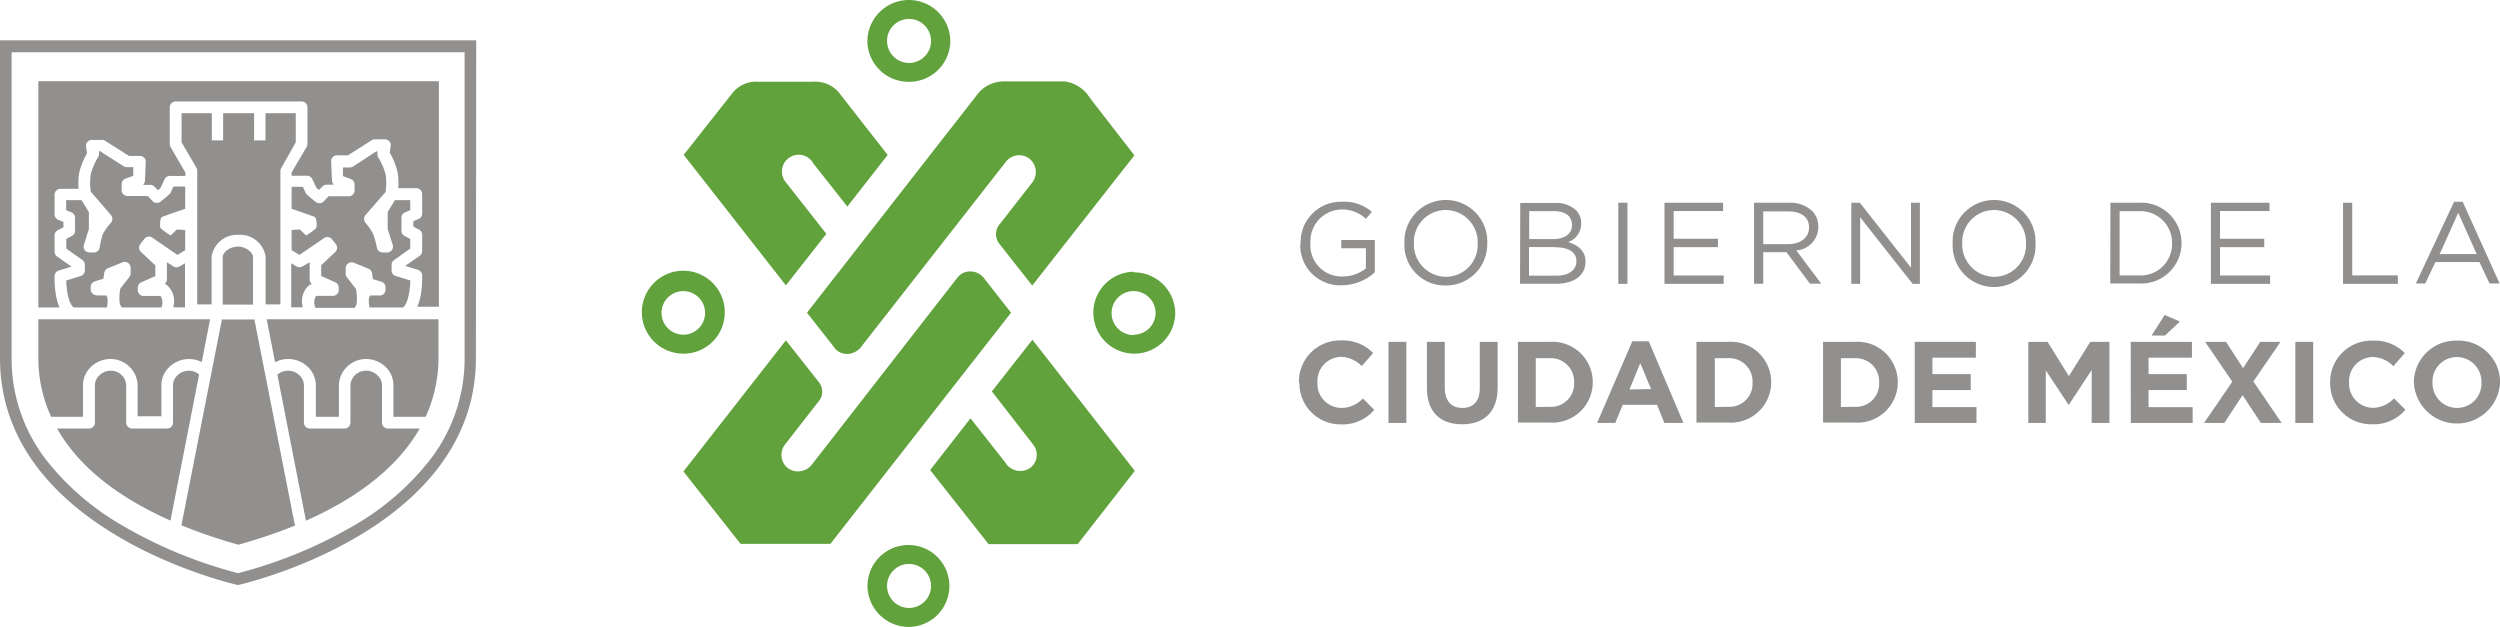 <svg xmlns="http://www.w3.org/2000/svg" viewBox="0 0 247.84 62.15"><defs><style>.cls-1{fill:#61a23d;}.cls-2{fill:#91908f;}</style></defs><title>Logo_ciudad</title><g id="Capa_2" data-name="Capa 2"><g id="Capa_1-2" data-name="Capa 1"><path class="cls-1" d="M82.64,34.36a1.57,1.57,0,0,0,1.41.73,1.85,1.85,0,0,0,1.41-.82L99.75,16a1.67,1.67,0,0,1,2.35-.23,1.7,1.7,0,0,1,.28,2.26l-3.19,4.09v0a1.55,1.55,0,0,0-.07,2.11h0l3.21,4.08L112.46,15.4l-4-5.16-.75-1a3.55,3.55,0,0,0-2.13-1.17H99.48A3.32,3.32,0,0,0,97,9.22L80,31Z"/><path class="cls-1" d="M81.92,23.18,77.85,18a1.66,1.66,0,1,1,2.78-1.8L84,20.48l4-5.12L83.38,9.45A3.08,3.08,0,0,0,80.62,8.1H75.14a3,3,0,0,0-2.51,1.1l-4.85,6.15L77.91,28.29Z"/><path class="cls-1" d="M97.58,27.62a1.7,1.7,0,0,0-1.37-.71,1.59,1.59,0,0,0-1.32.64L80.46,46.09a1.73,1.73,0,0,1-2.43.26,1.68,1.68,0,0,1-.21-2.28l3.24-4.16v0a1.54,1.54,0,0,0,.45-1.09,1.58,1.58,0,0,0-.38-1h0l-3.22-4.08-10.16,13,5.67,7.18,8.9,0L100.23,31Z"/><path class="cls-1" d="M98.33,38.8l4.09,5.27a1.63,1.63,0,0,1-.24,2.28,1.74,1.74,0,0,1-2.54-.53l-3.43-4.35-4,5.13L98,53.94l8.84,0,5.66-7.26-10.15-13Z"/><path class="cls-1" d="M112.4,33.22A2.18,2.18,0,1,1,114.56,31a2.17,2.17,0,0,1-2.16,2.18m0-6.24A4.06,4.06,0,1,0,116.51,31,4.09,4.09,0,0,0,112.4,27"/><path class="cls-1" d="M90.1,1.88a2.18,2.18,0,1,1-2.16,2.18A2.17,2.17,0,0,1,90.1,1.88m0,6.23a4.08,4.08,0,0,0,4.11-4,4.11,4.11,0,0,0-8.22,0A4.08,4.08,0,0,0,90.1,8.11"/><path class="cls-1" d="M90.1,55.91a2.18,2.18,0,1,1-2.16,2.18,2.17,2.17,0,0,1,2.16-2.18m0,6.24A4.06,4.06,0,1,0,86,58.09a4.09,4.09,0,0,0,4.11,4.06"/><path class="cls-1" d="M65.58,31a2.16,2.16,0,1,1,2.16,2.18A2.17,2.17,0,0,1,65.58,31m6.27,0a4.11,4.11,0,1,0-4.11,4.06A4.08,4.08,0,0,0,71.85,31"/><path class="cls-2" d="M47.21,4H0V35.51C0,52.79,23.59,58,23.59,58h0s23.59-5.21,23.59-22.49ZM46.06,5.18V35.51A16.42,16.42,0,0,1,42.62,45.6a26.27,26.27,0,0,1-7.74,6.62,45,45,0,0,1-11.28,4.6,45,45,0,0,1-11.22-4.58A26.32,26.32,0,0,1,4.6,45.62,16.4,16.4,0,0,1,1.15,35.51V5.18Z"/><path class="cls-2" d="M29.32,14.11V11.22h-3v2.7H25.19v-2.7H22.12v2.7H21v-2.7h-3v2.89l1.48,2.53a.6.6,0,0,1,.07.3l0,13.24h1.43l0-4.76a2.56,2.56,0,0,1,2.68-2.14,2.55,2.55,0,0,1,2.67,2.14l0,4.76h1.47V20.75h0v-3.8a.53.53,0,0,1,.09-.3Z"/><path class="cls-2" d="M18.34,30.48V26.1l-.53.31a.58.58,0,0,1-.62,0L16.55,26V26l0,1.69a.61.61,0,0,1-.22.45.76.76,0,0,1,.18.09,2.11,2.11,0,0,1,.66,2.23Z"/><path class="cls-2" d="M23.6,24.44c-.89,0-1.52.64-1.52,1l0,4.76h3l0-4.76c0-.34-.62-1-1.51-1"/><path class="cls-2" d="M5.9,30.48a5.29,5.29,0,0,1-.37-1.33,10.25,10.25,0,0,1-.12-1.79.6.6,0,0,1,.41-.54l1.27-.39-1.43-1a.61.61,0,0,1-.25-.48V23.33a.57.57,0,0,1,.32-.51l.56-.29V22l-.51-.21a.57.57,0,0,1-.37-.53V19.3A.58.58,0,0,1,6,18.72l1.79,0a6.64,6.64,0,0,1,.07-1.65,7.42,7.42,0,0,1,.77-1.87l-.1-.67a.59.59,0,0,1,.14-.46.57.57,0,0,1,.44-.2h1a.56.56,0,0,1,.31.09l2.37,1.5h1.08a.59.59,0,0,1,.42.17.58.58,0,0,1,.16.43l-.08,1.86a.63.63,0,0,1-.19.41h.72a.56.56,0,0,1,.42.18l.33.34.25-.19.42-.89a.57.57,0,0,1,.52-.33h1.54v-.33l-1.47-2.53a.6.6,0,0,1-.08-.29V10.64a.58.58,0,0,1,.58-.58H29.9a.58.58,0,0,1,.58.58v3.63a.51.51,0,0,1-.08.29L28.91,17.1v.32h1.53a.59.59,0,0,1,.52.33l.42.89.25.19.33-.34a.55.55,0,0,1,.41-.18h.73a.63.63,0,0,1-.19-.41L32.83,16a.58.58,0,0,1,.16-.43.59.59,0,0,1,.42-.17h1.08l2.36-1.5a.59.59,0,0,1,.31-.09h1a.57.57,0,0,1,.44.2.55.55,0,0,1,.13.46l-.09.67a7.1,7.1,0,0,1,.76,1.87,6.21,6.21,0,0,1,.08,1.65l1.79,0a.58.58,0,0,1,.58.58v1.94a.56.56,0,0,1-.36.53l-.51.21v.55l.56.29a.58.58,0,0,1,.31.51v1.61a.6.6,0,0,1-.24.48l-1.44,1,1.27.39a.59.59,0,0,1,.41.54,10.84,10.84,0,0,1-.11,1.79,5.29,5.29,0,0,1-.37,1.33h2.14V8.05H3.8V30.48Z"/><path class="cls-2" d="M30.74,28.25a.51.51,0,0,1,.18-.09.58.58,0,0,1-.22-.45l0-1.69V26L30,26.4a.6.6,0,0,1-.63,0l-.5-.3v4.37h1.15a2.11,2.11,0,0,1,.67-2.23"/><path class="cls-2" d="M38.45,42.48a.58.58,0,0,1-.58-.58V38.11a1.35,1.35,0,0,0-.44-.89,1.59,1.59,0,0,0-1.19-.47,1.54,1.54,0,0,0-1.5,1.39V41.9a.58.58,0,0,1-.58.58H30.71a.58.58,0,0,1-.58-.58V38.11a1.38,1.38,0,0,0-.43-.89,1.62,1.62,0,0,0-1.2-.47,1.52,1.52,0,0,0-1,.4l2.83,14.47c4-1.77,8.72-4.65,11.28-9.14Z"/><path class="cls-2" d="M29.22,52l-4-20.33H22L18,52a.19.19,0,0,1,0,.08A51.39,51.39,0,0,0,23.63,54a52.39,52.39,0,0,0,5.62-1.9l0-.1"/><path class="cls-2" d="M19.74,37.13a1.52,1.52,0,0,0-1-.38h0a1.63,1.63,0,0,0-1.16.47,1.38,1.38,0,0,0-.43.89V41.9a.57.57,0,0,1-.58.58H13.1a.59.59,0,0,1-.41-.17.6.6,0,0,1-.18-.42V38.14A1.52,1.52,0,0,0,11,36.75h0a1.65,1.65,0,0,0-1.16.47,1.38,1.38,0,0,0-.43.89V41.9a.57.57,0,0,1-.58.58H5.66C8.21,47,12.92,49.84,16.9,51.61Z"/><path class="cls-2" d="M43.44,31.65h-17l.83,4.26a2.8,2.8,0,0,1,3.26.48,2.49,2.49,0,0,1,.78,1.72v3.21h2.29V38.06a2.7,2.7,0,0,1,2.64-2.47,2.8,2.8,0,0,1,2,.8A2.49,2.49,0,0,1,39,38.11v3.21H42.2a14.12,14.12,0,0,0,1.27-5.9V31.64h0"/><path class="cls-2" d="M8.23,41.32V38.11A2.49,2.49,0,0,1,9,36.39a2.79,2.79,0,0,1,2-.8,2.7,2.7,0,0,1,2.64,2.47.07.07,0,0,1,0,0v3.21H16V38.11a2.49,2.49,0,0,1,.78-1.72A2.78,2.78,0,0,1,20,35.9l.83-4.25H3.8v3.76a14,14,0,0,0,1.27,5.91Z"/><path class="cls-2" d="M9.59,29.29h.95a1.06,1.06,0,0,1,.13.39c0,.08,0,.16,0,.23a2,2,0,0,1-.08.57H7.31c-.48-.32-.72-1.61-.74-2.67L8,27.36a.57.57,0,0,0,.41-.55v-.56a.56.56,0,0,0-.24-.47l-1.6-1.14v-.95l.55-.3a.55.55,0,0,0,.32-.51V21.59a.59.59,0,0,0-.36-.54l-.52-.21v-1l1.53,0,.72,1.19V22.7l-.49,1.57a.57.57,0,0,0,.08.52.59.59,0,0,0,.47.24h.44a.58.58,0,0,0,.57-.49,8.66,8.66,0,0,1,.31-1.33A6.07,6.07,0,0,1,11,22.08a.59.59,0,0,0,0-.76L9,19a6,6,0,0,1,0-1.74,6.4,6.4,0,0,1,.73-1.69.56.56,0,0,0,.08-.38l0-.21H9.9l2.36,1.5a.56.56,0,0,0,.31.09h.64l0,.86-.76.28a.57.57,0,0,0-.39.55v.6a.58.58,0,0,0,.58.57h2l.52.54a.58.58,0,0,0,.77,0,11.91,11.91,0,0,0,.95-.8l.32-.68h1.16V20.7s-2.12.72-2.3.81-.21.72-.19.88,0,.22.25.39a6,6,0,0,0,.8.56l.62-.59.82.05v2l-.77.47L15.1,23.56a.59.59,0,0,0-.79.12l-.38.49A.58.58,0,0,0,14,25l1.4,1.31,0,1.06-1.4.62a.57.57,0,0,0-.34.53v.24a.58.58,0,0,0,.58.58h1.68A1.24,1.24,0,0,1,16,30.48H12.07a1.14,1.14,0,0,1-.23-.65,1.62,1.62,0,0,0,0-.22,4.26,4.26,0,0,1,.09-1l.9-1.16a.63.63,0,0,0,.12-.33l0-.55a.59.59,0,0,0-.8-.57l-1.46.6a.58.58,0,0,0-.35.45l-.09.58-.84.26a.58.58,0,0,0-.42.55v.24a.58.58,0,0,0,.58.58"/><path class="cls-2" d="M37.63,29.29h-.94a1.06,1.06,0,0,0-.13.39,1.64,1.64,0,0,1,0,.23,3,3,0,0,0,.08.57h3.3c.48-.32.71-1.61.74-2.67l-1.45-.45a.58.58,0,0,1-.41-.55v-.56a.55.55,0,0,1,.25-.47l1.6-1.14v-.95l-.56-.3a.56.56,0,0,1-.31-.51V21.59a.58.58,0,0,1,.36-.54l.51-.21v-1l-1.52,0-.72,1.19V22.7l.5,1.57a.58.58,0,0,1-.55.76h-.44a.59.59,0,0,1-.58-.49A8.66,8.66,0,0,0,37,23.21a6,6,0,0,0-.77-1.13.59.59,0,0,1,0-.76l2-2.29a6.32,6.32,0,0,0,0-1.74,6.75,6.75,0,0,0-.73-1.69.56.56,0,0,1-.08-.38l0-.21h-.13L35,16.51a.56.56,0,0,1-.31.09H34l0,.86.76.28a.58.58,0,0,1,.39.55v.6a.58.58,0,0,1-.58.57h-2l-.51.54a.59.59,0,0,1-.78,0,11.89,11.89,0,0,1-.94-.8l-.32-.68H28.91V20.7s2.12.72,2.29.81.22.72.19.88,0,.22-.24.39a6.27,6.27,0,0,1-.81.56l-.61-.59-.82.05v2l.78.47,2.44-1.67a.58.58,0,0,1,.78.12l.39.49a.58.58,0,0,1-.07.78l-1.39,1.31,0,1.06,1.39.62a.58.58,0,0,1,.35.53v.24a.58.58,0,0,1-.58.58H31.34a1.24,1.24,0,0,0-.06,1.19h3.88a1.07,1.07,0,0,0,.22-.65c0-.07,0-.15,0-.22a4.26,4.26,0,0,0-.09-1l-.9-1.16a.55.55,0,0,1-.12-.33l0-.55a.56.56,0,0,1,.25-.5.57.57,0,0,1,.55-.07l1.46.6a.58.58,0,0,1,.35.45l.09.58.84.26a.57.57,0,0,1,.41.55v.24a.58.58,0,0,1-.58.58"/><path class="cls-2" d="M128.94,24.14v0A4,4,0,0,1,133,20,4.22,4.22,0,0,1,136,21l-.59.69a3.42,3.42,0,0,0-2.44-.92,3.14,3.14,0,0,0-3.06,3.3v0a3.1,3.1,0,0,0,3.18,3.34,3.77,3.77,0,0,0,2.32-.8v-2h-2.44v-.82h3.32v3.21A4.88,4.88,0,0,1,133,28.28a3.94,3.94,0,0,1-4.09-4.14"/><path class="cls-2" d="M146.49,24.14v0a3.19,3.19,0,0,0-3.17-3.32,3.16,3.16,0,0,0-3.15,3.3v0a3.2,3.2,0,0,0,3.17,3.32,3.16,3.16,0,0,0,3.15-3.3m-7.26,0v0a4.11,4.11,0,1,1,8.21,0v0a4.08,4.08,0,0,1-4.12,4.16,4,4,0,0,1-4.09-4.14"/><path class="cls-2" d="M154.12,24.49h-2.54v2.84h2.7c1.22,0,2-.55,2-1.44v0c0-.88-.73-1.38-2.14-1.38m1.69-2.27c0-.79-.63-1.31-1.78-1.31h-2.45v2.77H154c1.09,0,1.85-.49,1.85-1.43Zm-5.12-2.12h3.42a2.92,2.92,0,0,1,2.1.71,1.76,1.76,0,0,1,.52,1.29v0A1.93,1.93,0,0,1,155.46,24c.95.29,1.72.84,1.72,1.94v0c0,1.38-1.16,2.19-2.92,2.19h-3.57Z"/><rect class="cls-2" x="160.43" y="20.1" width="0.91" height="8.04"/><polygon class="cls-2" points="165.01 20.1 170.82 20.1 170.82 20.92 165.92 20.92 165.92 23.67 170.31 23.67 170.31 24.5 165.92 24.5 165.92 27.31 170.88 27.31 170.88 28.14 165.01 28.14 165.01 20.1"/><path class="cls-2" d="M177.27,24.2c1.21,0,2.07-.62,2.07-1.66v0c0-1-.76-1.58-2.06-1.58H174.8V24.2Zm-3.38-4.1h3.46a3.21,3.21,0,0,1,2.29.8,2.22,2.22,0,0,1,.62,1.59v0a2.35,2.35,0,0,1-2.18,2.34l2.47,3.29h-1.12L177.1,25h-2.3v3.13h-.91Z"/><polygon class="cls-2" points="183.53 20.1 184.38 20.1 189.45 26.54 189.45 20.1 190.33 20.1 190.33 28.14 189.61 28.14 184.41 21.54 184.41 28.14 183.53 28.14 183.53 20.1"/><path class="cls-2" d="M200.85,24.14v0a3.2,3.2,0,0,0-3.18-3.32,3.16,3.16,0,0,0-3.14,3.3v0a3.19,3.19,0,0,0,3.17,3.32,3.16,3.16,0,0,0,3.15-3.3m-7.27,0v0a4.11,4.11,0,1,1,8.21,0v0a4.11,4.11,0,1,1-8.21,0"/><path class="cls-2" d="M210.13,20.94V27.3H212a3.11,3.11,0,0,0,3.33-3.16v0A3.13,3.13,0,0,0,212,20.94Zm-.91-.84H212a4,4,0,0,1,4.27,4v0a4,4,0,0,1-4.27,4h-2.8Z"/><polygon class="cls-2" points="219.18 20.1 224.99 20.1 224.99 20.92 220.08 20.92 220.08 23.67 224.47 23.67 224.47 24.5 220.08 24.5 220.08 27.31 225.05 27.31 225.05 28.14 219.18 28.14 219.18 20.1"/><polygon class="cls-2" points="232.28 20.1 233.19 20.1 233.19 27.3 237.71 27.3 237.71 28.14 232.28 28.14 232.28 20.1"/><path class="cls-2" d="M245.53,25.19,243.7,21.1l-1.84,4.09ZM243.29,20h.85l3.66,8.1h-1l-1-2.12h-4.37l-1,2.12h-.93Z"/><path class="cls-2" d="M128.77,37.93v0A4.08,4.08,0,0,1,133,33.75,4.17,4.17,0,0,1,136.13,35L135,36.29a3,3,0,0,0-2.06-.91,2.38,2.38,0,0,0-2.33,2.51v0A2.39,2.39,0,0,0,133,40.44a2.9,2.9,0,0,0,2.11-.94l1.13,1.13a4.11,4.11,0,0,1-3.3,1.44,4.06,4.06,0,0,1-4.12-4.14"/><rect class="cls-2" x="137.65" y="33.89" width="1.77" height="8.04"/><path class="cls-2" d="M141.46,38.48V33.89h1.77v4.55c0,1.31.66,2,1.74,2s1.73-.66,1.73-1.93V33.89h1.77v4.54c0,2.43-1.37,3.63-3.53,3.63s-3.48-1.21-3.48-3.58"/><path class="cls-2" d="M153.62,40.33a2.29,2.29,0,0,0,2.43-2.4v0a2.31,2.31,0,0,0-2.43-2.42h-1.37v4.84Zm-3.14-6.44h3.14a4,4,0,0,1,4.28,4v0a4,4,0,0,1-4.28,4h-3.14Z"/><path class="cls-2" d="M163.68,38.57,162.61,36l-1.07,2.61Zm-1.86-4.74h1.63l3.44,8.1H165l-.73-1.8h-3.4l-.74,1.8h-1.8Z"/><path class="cls-2" d="M171.31,40.33a2.29,2.29,0,0,0,2.43-2.4v0a2.31,2.31,0,0,0-2.43-2.42H170v4.84Zm-3.13-6.44h3.13a4,4,0,0,1,4.28,4v0a4,4,0,0,1-4.28,4h-3.13Z"/><path class="cls-2" d="M183.86,40.33a2.29,2.29,0,0,0,2.43-2.4v0a2.31,2.31,0,0,0-2.43-2.42H182.5v4.84Zm-3.13-6.44h3.13a4,4,0,0,1,4.28,4v0a4,4,0,0,1-4.28,4h-3.13Z"/><polygon class="cls-2" points="189.82 33.89 195.88 33.89 195.88 35.46 191.57 35.46 191.57 37.09 195.37 37.09 195.37 38.67 191.57 38.67 191.57 40.36 195.94 40.36 195.94 41.93 189.82 41.93 189.82 33.89"/><polygon class="cls-2" points="201.08 33.89 202.99 33.89 205.1 37.29 207.22 33.89 209.12 33.89 209.12 41.93 207.36 41.93 207.36 36.68 205.1 40.12 205.06 40.12 202.81 36.72 202.81 41.93 201.08 41.93 201.08 33.89"/><path class="cls-2" d="M214.6,31.22l1.51.66-1.48,1.38H213.3Zm-3.37,2.67h6.07v1.57H213v1.63h3.79v1.58H213v1.69h4.37v1.57h-6.13Z"/><polygon class="cls-2" points="221.3 37.84 218.61 33.89 220.68 33.89 222.37 36.5 224.07 33.89 226.08 33.89 223.39 37.82 226.19 41.93 224.13 41.93 222.32 39.17 220.51 41.93 218.5 41.93 221.3 37.84"/><rect class="cls-2" x="227.55" y="33.89" width="1.77" height="8.04"/><path class="cls-2" d="M231,37.93v0a4.09,4.09,0,0,1,4.2-4.16A4.18,4.18,0,0,1,238.4,35l-1.13,1.3a3,3,0,0,0-2.05-.91,2.39,2.39,0,0,0-2.34,2.51v0a2.4,2.4,0,0,0,2.34,2.53,2.9,2.9,0,0,0,2.11-.94l1.13,1.13a4.11,4.11,0,0,1-3.3,1.44A4.06,4.06,0,0,1,231,37.93"/><path class="cls-2" d="M246,37.93v0a2.44,2.44,0,0,0-2.43-2.53,2.41,2.41,0,0,0-2.42,2.51v0a2.44,2.44,0,0,0,2.44,2.53A2.41,2.41,0,0,0,246,37.93m-6.7,0v0a4.16,4.16,0,0,1,4.29-4.16,4.12,4.12,0,0,1,4.26,4.14v0a4.28,4.28,0,0,1-8.55,0"/></g></g></svg>